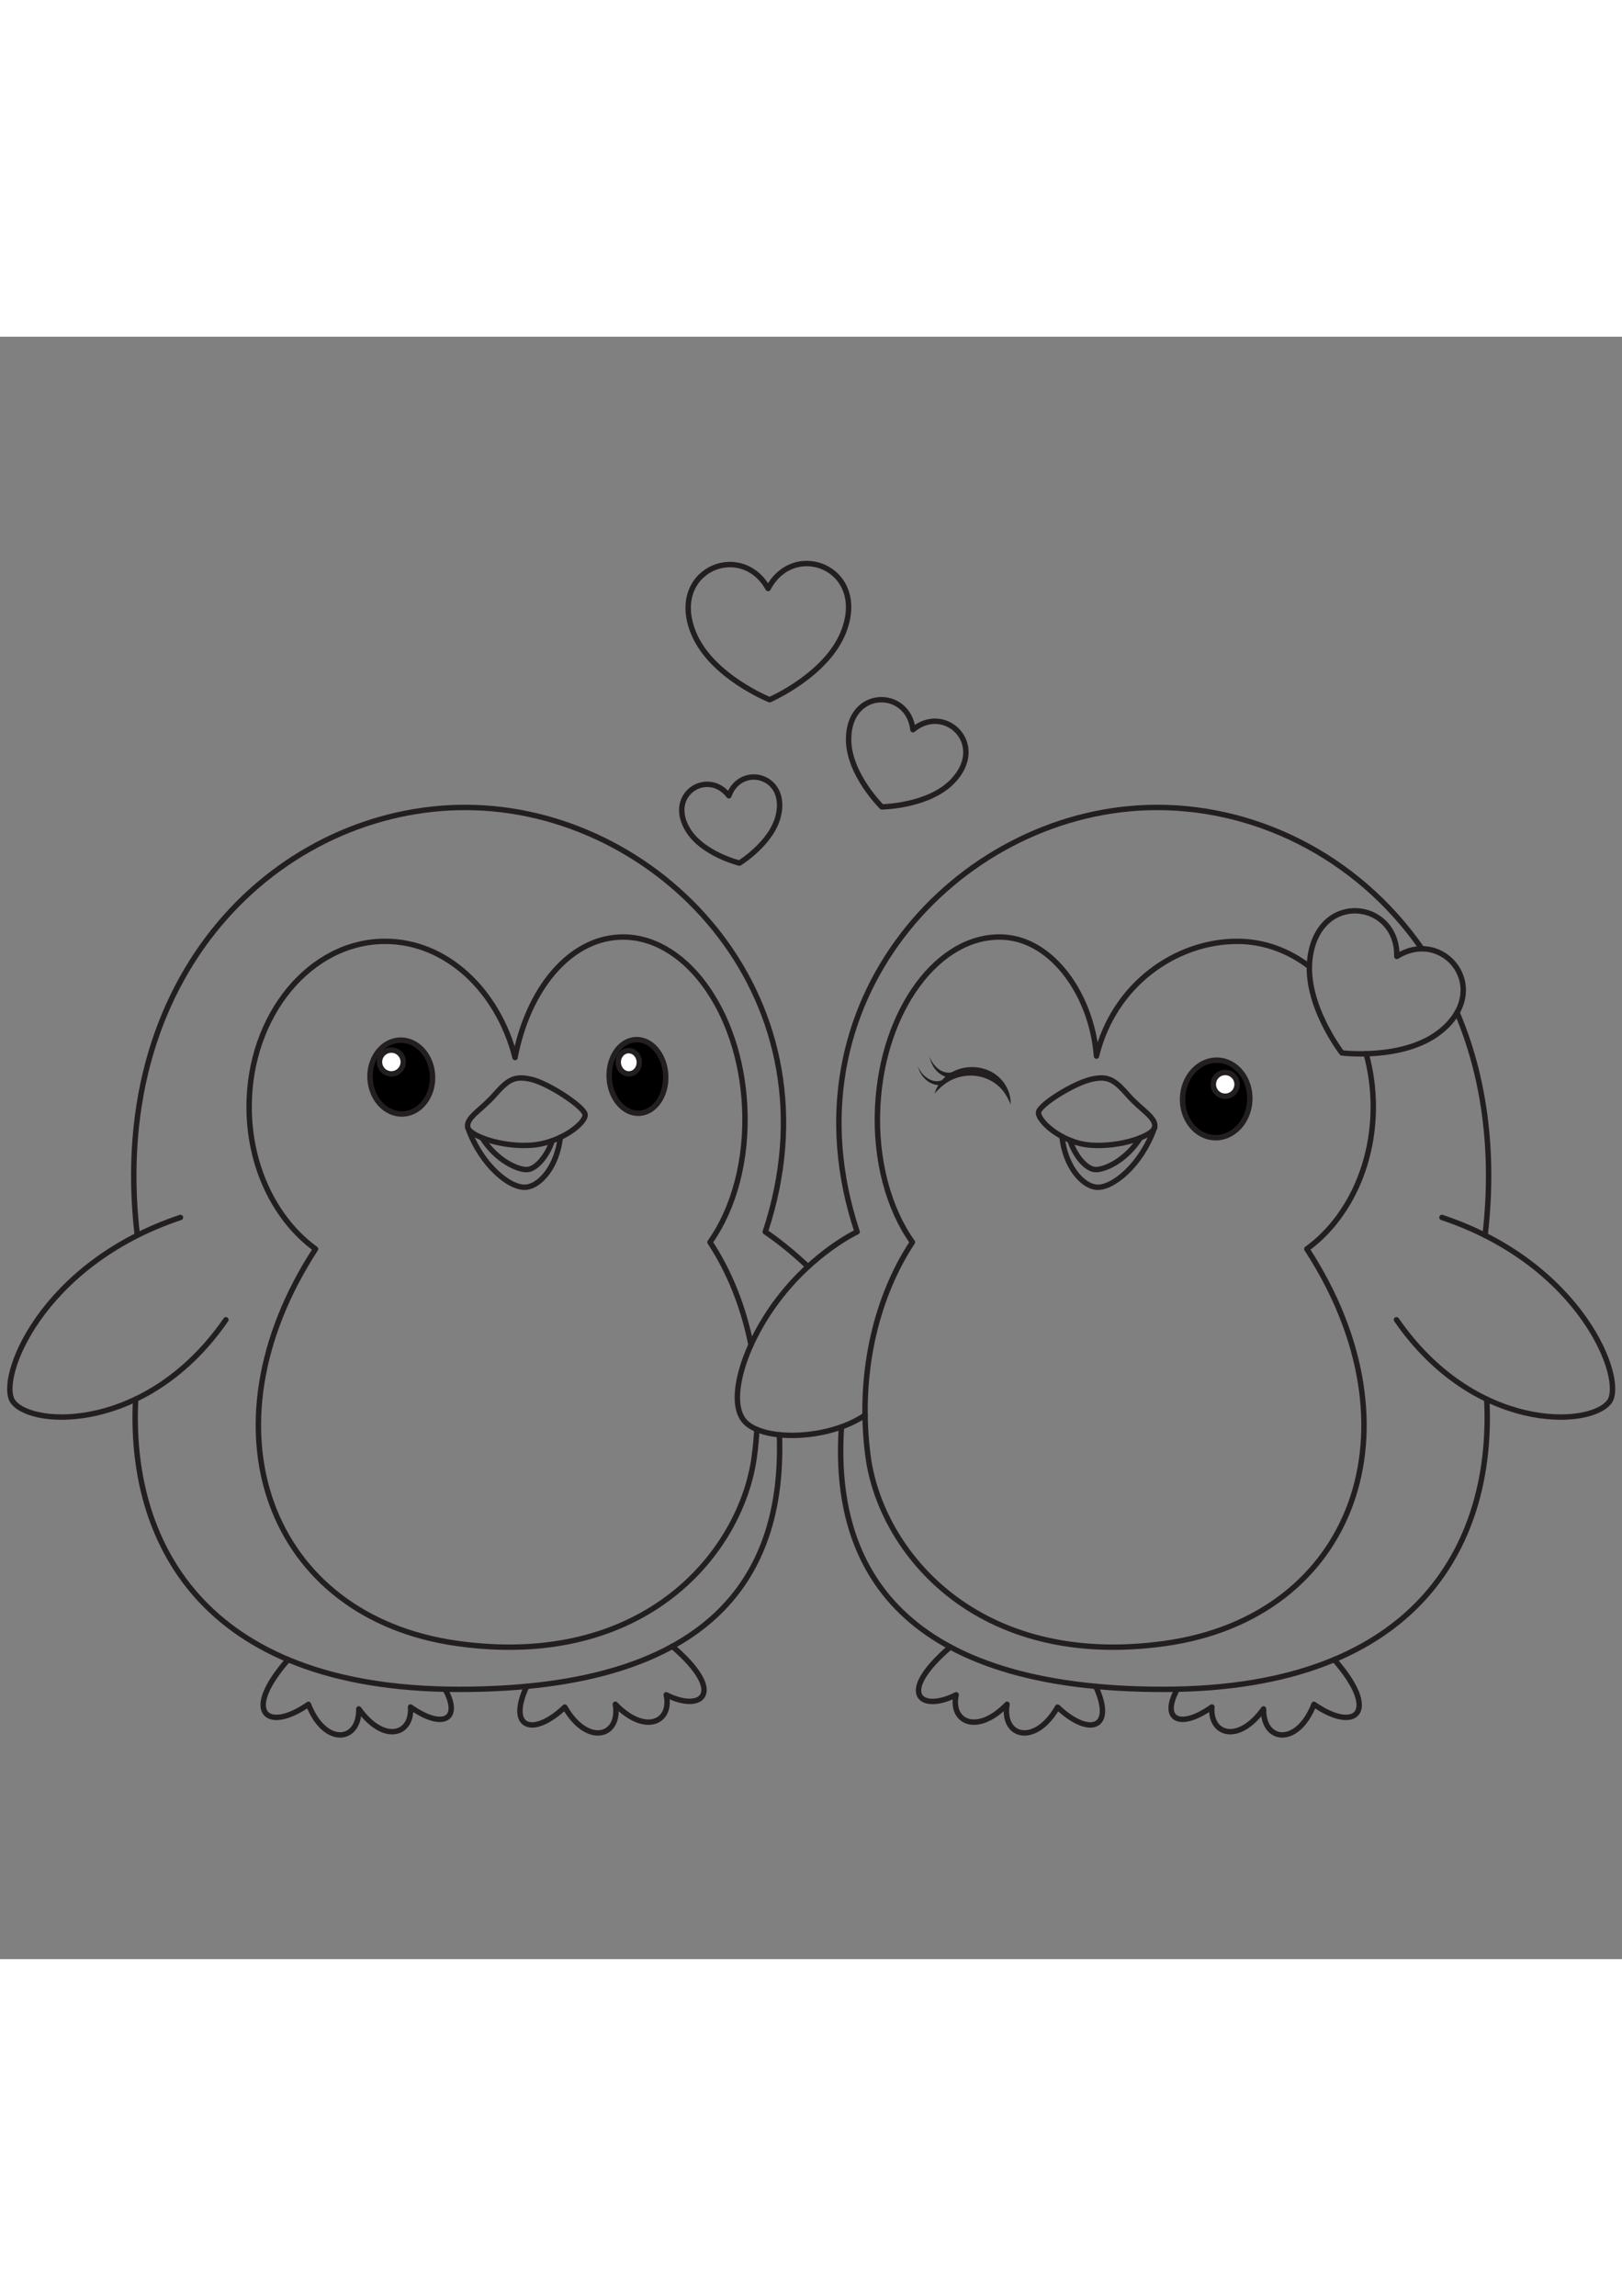 <?xml version="1.0" encoding="utf-8"?>
<!-- Generator: Adobe Illustrator 27.5.0, SVG Export Plug-In . SVG Version: 6.00 Build 0)  -->
<svg xmlns="http://www.w3.org/2000/svg" xmlns:xlink="http://www.w3.org/1999/xlink" viewBox="0 0 3000 3000" width="595" height="842" preserveAspectRatio="xMidYMid meet" data-scaled="true">
<rect x="0" y="0" width="3000" height="3000" fill="#808080" stroke="none"/>
<path style="fill:none;stroke:#231F20;stroke-width:10;stroke-linecap:round;stroke-linejoin:round;stroke-miterlimit:10;" d="
	M1420.713,465.569c48.056-91.635,185.949-37.698,139.351,80.403c-31.523,79.891-136.619,125.196-136.619,125.196
	s-106.263-42.497-139.897-121.523C1233.828,432.824,1370.24,375.243,1420.713,465.569z"/>
<path style="fill:none;stroke:#231F20;stroke-width:10;stroke-linecap:round;stroke-linejoin:round;stroke-miterlimit:10;" d="
	M1688.517,726.641c59.654-49.36,139.243,27.723,72.946,95.772c-44.848,46.033-130.483,46.928-130.483,46.928
	s-61.063-60.045-61.438-124.312C1568.988,650.026,1679.785,649.708,1688.517,726.641z"/>
<path style="fill:none;stroke:#231F20;stroke-width:10;stroke-linecap:round;stroke-linejoin:round;stroke-miterlimit:10;" d="
	M1348.115,848.836c21.193-59.745,109.503-39,91.491,36.67c-12.185,51.188-71.993,87.785-71.993,87.785s-68.135-16.552-95.391-61.561
	C1231.931,845.195,1309.665,798.436,1348.115,848.836z"/>
<path style="fill:none;stroke:#231F20;stroke-width:10;stroke-linecap:round;stroke-linejoin:round;stroke-miterlimit:10;" d="
	M2583.503,1145.891c87.684-54.619,179.163,61.505,79.359,139.649c-67.514,52.862-180.902,38.763-180.902,38.763
	s-70.023-90.29-59.05-175.332C2439.131,1023.258,2585.687,1042.611,2583.503,1145.891z"/>
<path style="fill:none;stroke:#231F20;stroke-width:10;stroke-linecap:round;stroke-linejoin:round;stroke-miterlimit:10;" d="
	M253.942,1661.648c-58.388-504.029,285.09-802.263,625.144-790.965c351.498,11.678,677.597,358.796,536.297,784.447
	c0,0,35.617,23.355,76.489,61.892"/>
<path style="fill:none;stroke:#231F20;stroke-width:10;stroke-linecap:round;stroke-linejoin:round;stroke-miterlimit:10;" d="
	M333.739,1628.564C74.495,1714.979-6.134,1929.325,24.281,1969.552c36.201,47.878,249.902,56.053,393.538-151.81"/>
<path style="fill:none;stroke:#231F20;stroke-width:10;stroke-linecap:round;stroke-linejoin:round;stroke-miterlimit:10;" d="
	M250.876,1964.613c-13.186,256.3,117.395,536.226,597.523,536.564c481.154,0.339,602.164-221.511,593.155-470.794"/>
<path style="fill:none;stroke:#231F20;stroke-width:10;stroke-linecap:round;stroke-linejoin:round;stroke-miterlimit:10;" d="
	M952.624,1332.642c0-0.045,0-0.045,0-0.09c24.218-125.385,99.243-217.734,192.442-222.389
	c119.387-5.909,223.374,134.248,232.282,313.127c4.924,99.108-20.323,189.309-64.192,251.039
	c36.08,54.702,61.954,119.7,75.831,189.891"/>
<path style="fill:none;stroke:#231F20;stroke-width:10;stroke-linecap:round;stroke-linejoin:round;stroke-miterlimit:10;" d="
	M1399.865,2020.581c-0.895,16.608-2.462,33.305-4.7,50.002c-23.367,175.163-200.858,394.688-549.796,345.626
	c-348.983-49.017-477.86-397.016-261.737-729.346c-73.593-53.404-122.878-151.169-122.878-262.946
	c0-168.986,112.672-305.965,251.621-305.965c112.806,0,208.289,90.245,240.25,214.6c0.045,0.045,0.045,0.045,0.045,0.09"/>
<ellipse transform="matrix(0.999 -0.05 0.05 0.999 -66.596 60.327)" style="stroke:#231F20;stroke-width:10;stroke-linecap:round;stroke-linejoin:round;stroke-miterlimit:10;" cx="1178.397" cy="1367.777" rx="52.291" ry="68.142"/>
<ellipse transform="matrix(0.999 -0.05 0.05 0.999 -65.322 59.507)" style="fill:#FFFFFF;stroke:#231F20;stroke-width:10;stroke-linecap:round;stroke-linejoin:round;stroke-miterlimit:10;" cx="1162.367" cy="1341.557" rx="19.493" ry="21.499"/>
<ellipse transform="matrix(0.999 -0.05 0.05 0.999 -67.182 38.596)" style="stroke:#231F20;stroke-width:10;stroke-linecap:round;stroke-linejoin:round;stroke-miterlimit:10;" cx="741.703" cy="1368.8" rx="57.821" ry="68.32"/>
<ellipse transform="matrix(0.013 -1 1 0.013 -626.577 2047.349)" style="fill:#FFFFFF;stroke:#231F20;stroke-width:10;stroke-linecap:round;stroke-linejoin:round;stroke-miterlimit:10;" cx="723.724" cy="1341.045" rx="21.972" ry="21.972"/>
<path style="fill:none;stroke:#231F20;stroke-width:10;stroke-linecap:round;stroke-linejoin:round;stroke-miterlimit:10;" d="
	M823.265,2500.897c30.933,56.333-4.975,74.726-63.986,32.849c3.834,51.683-49.591,68.151-95.62,3.566
	c1.404,61.591-62.877,69.552-93.222-8.496c-75.327,52.938-124.373,16.153-37.529-82.668"/>
<path style="fill:none;stroke:#231F20;stroke-width:10;stroke-linecap:round;stroke-linejoin:round;stroke-miterlimit:10;" d="
	M1243.573,2421.635c101.705,87.335,53.156,122.376-11.35,89.564c11.325,50.584-39.124,74.667-94.095,17.503
	c10.385,60.745-52.016,77.979-93.468,5.237c-58.239,55.329-106.718,40.109-70.593-38.139"/>
<path style="fill:none;stroke:#231F20;stroke-width:10;stroke-linecap:round;stroke-linejoin:round;stroke-miterlimit:10;" d="
	M865.051,1461.625c-3.128-17.808,25.09-31.882,48.478-58.37c25.021-28.337,36.742-37.705,69.061-30.115
	c32.319,7.59,95.189,49.438,99.359,64.035c4.17,14.597-43.316,53.644-98.57,57.732
	C928.124,1498.993,867.857,1477.604,865.051,1461.625z"/>
<path style="fill:none;stroke:#231F20;stroke-width:10;stroke-linecap:round;stroke-linejoin:round;stroke-miterlimit:10;" d="
	M1036.39,1480.44c-6.43,55.16-37.91,89.26-62.62,92.12c-30.04,3.48-83.44-40.38-107.84-108.45c-0.3-0.82-0.59-1.66-0.88-2.49"/>
<path style="fill:none;stroke:#231F20;stroke-width:10;stroke-linecap:round;stroke-linejoin:round;stroke-miterlimit:10;" d="
	M891.61,1481.26c26.93,42.56,66.84,59.87,83.74,58.7c16.51-1.14,36.89-25.11,46.11-53.3"/>
<path style="fill:none;stroke:#231F20;stroke-width:10;stroke-linecap:round;stroke-linejoin:round;stroke-miterlimit:10;" d="
	M1599.962,1994.125c-67.057,45.525-184.787,49.017-221.091,13.161c-35.319-34.872-5.685-139.531,59.581-225.971
	c67.415-89.35,146.872-126.191,146.872-126.191c-141.276-425.665,184.788-772.768,536.322-784.451
	c193.069-6.401,387.212,86.932,508.3,261.111h0.045"/>
<path style="fill:none;stroke:#231F20;stroke-width:10;stroke-linecap:round;stroke-linejoin:round;stroke-miterlimit:10;" d="
	M2694.9,1249.693c48.748,114.686,70.28,253.098,51.882,411.967"/>
<path style="fill:none;stroke:#231F20;stroke-width:10;stroke-linecap:round;stroke-linejoin:round;stroke-miterlimit:10;" d="
	M2666.975,1628.564c259.244,86.415,339.874,300.761,309.458,340.988c-36.201,47.878-249.902,56.053-393.537-151.81"/>
<path style="fill:none;stroke:#231F20;stroke-width:10;stroke-linecap:round;stroke-linejoin:round;stroke-miterlimit:10;" d="
	M2749.838,1964.613c13.186,256.3-117.395,536.226-597.523,536.564c-481.154,0.339-613.879-221.657-595.912-485.359"/>
<path style="fill:none;stroke:#231F20;stroke-width:10;stroke-linecap:round;stroke-linejoin:round;stroke-miterlimit:10;" d="
	M2526.764,1325.882c8.55,30.798,13.206,63.745,13.206,98.034c0,111.777-49.286,209.542-122.878,262.946
	c216.078,332.331,87.201,680.329-261.738,729.346c-348.938,49.062-526.429-170.463-549.796-345.626
	c-19.428-145.798,12.176-290.342,82.008-396.255c-43.869-61.73-69.161-151.93-64.192-251.039
	c8.908-178.879,112.896-319.036,232.282-313.127c93.199,4.656,164.33,110.926,172.343,220.017
	c32.275-133.04,147.499-212.228,260.305-212.228c49.062,0,94.811,17.055,133.487,46.6"/>
<ellipse transform="matrix(0.05 -0.999 0.999 0.05 728.795 3585.197)" style="stroke:#231F20;stroke-width:10;stroke-linecap:round;stroke-linejoin:round;stroke-miterlimit:10;" cx="2248.525" cy="1409.595" rx="71.698" ry="62.174"/>
<ellipse transform="matrix(0.707 -0.707 0.707 0.707 -313.607 2007.514)" style="fill:#FFFFFF;stroke:#231F20;stroke-width:10;stroke-linecap:round;stroke-linejoin:round;stroke-miterlimit:10;" cx="2266.48" cy="1382.315" rx="21.972" ry="21.972"/>
<path style="fill:none;stroke:#231F20;stroke-width:10;stroke-linecap:round;stroke-linejoin:round;stroke-miterlimit:10;" d="
	M2177.449,2500.897c-30.933,56.333,4.975,74.726,63.986,32.849c-3.834,51.683,49.591,68.151,95.62,3.566
	c-1.405,61.591,62.877,69.552,93.222-8.496c75.327,52.938,124.373,16.153,37.529-82.668"/>
<path style="fill:none;stroke:#231F20;stroke-width:10;stroke-linecap:round;stroke-linejoin:round;stroke-miterlimit:10;" d="
	M2026.648,2495.8c36.125,78.248-12.355,93.468-70.593,38.139c-41.452,72.742-103.853,55.508-93.468-5.237
	c-54.971,57.164-105.42,33.081-94.095-17.503c-64.506,32.812-112.599-1.04-10.894-88.376"/>
<path style="fill:none;stroke:#231F20;stroke-width:10;stroke-linecap:round;stroke-linejoin:round;stroke-miterlimit:10;" d="
	M2135.663,1461.625c3.128-17.808-25.09-31.882-48.478-58.37c-25.021-28.337-36.742-37.705-69.061-30.115
	s-92.864,45.278-97.034,59.875c-4.17,14.597,40.991,57.804,96.245,61.891C2072.59,1498.993,2132.857,1477.604,2135.663,1461.625z"/>
<path style="fill:none;stroke:#231F20;stroke-width:10;stroke-linecap:round;stroke-linejoin:round;stroke-miterlimit:10;" d="
	M1964.14,1478.83c6.01,56.11,37.86,90.84,62.8,93.73c30.04,3.48,83.45-40.38,107.84-108.45c0.3-0.82,0.59-1.66,0.88-2.49"/>
<path style="fill:none;stroke:#231F20;stroke-width:10;stroke-linecap:round;stroke-linejoin:round;stroke-miterlimit:10;" d="
	M1978.97,1485.8c9.08,28.56,29.71,53.01,46.39,54.16c16.91,1.17,56.81-16.14,83.74-58.7"/>
<g>
	<g>
		<path style="fill:#231F20;" d="M1745.65,1382.617c-16.787,4.859-33.78-5.413-42.096-19.573c-2.733-4.479-4.755-9.308-6.116-14.264
			c3.964,9.238,10.432,17.614,18.948,22.844c7.904,4.949,17.991,6.727,26.475,2.937
			C1742.86,1374.561,1745.65,1382.617,1745.65,1382.617L1745.65,1382.617z"/>
	</g>
</g>
<g>
	<g>
		<path style="fill:#231F20;" d="M1869.27,1419.603c-2.45-5.538-4.56-10.461-7.74-15.664
			c-23.904-41.447-79.464-49.39-116.388-20.366c-3.726,2.81-7.382,6.132-10.63,9.503c-2.154,2.054-3.924,4.335-6.03,6.507
			c2.188-7.694,6.028-15.006,11.077-21.548c26.849-35.115,83.577-36.961,112.956-3.881
			C1863.687,1386.508,1869.957,1403.193,1869.27,1419.603L1869.27,1419.603z"/>
	</g>
</g>
<g>
	<g>
		<path style="fill:#231F20;" d="M1762.918,1369.777c-17.093,1.636-31.794-9.56-38.832-24.3c-2.273-4.561-3.927-9.337-5.136-14.172
			c3.886,8.898,9.5,17.395,17.29,23.111c7.231,5.4,16.49,7.799,25.093,5.487C1761.333,1359.903,1762.918,1369.777,1762.918,1369.777
			L1762.918,1369.777z"/>
	</g>
</g>
</svg>
